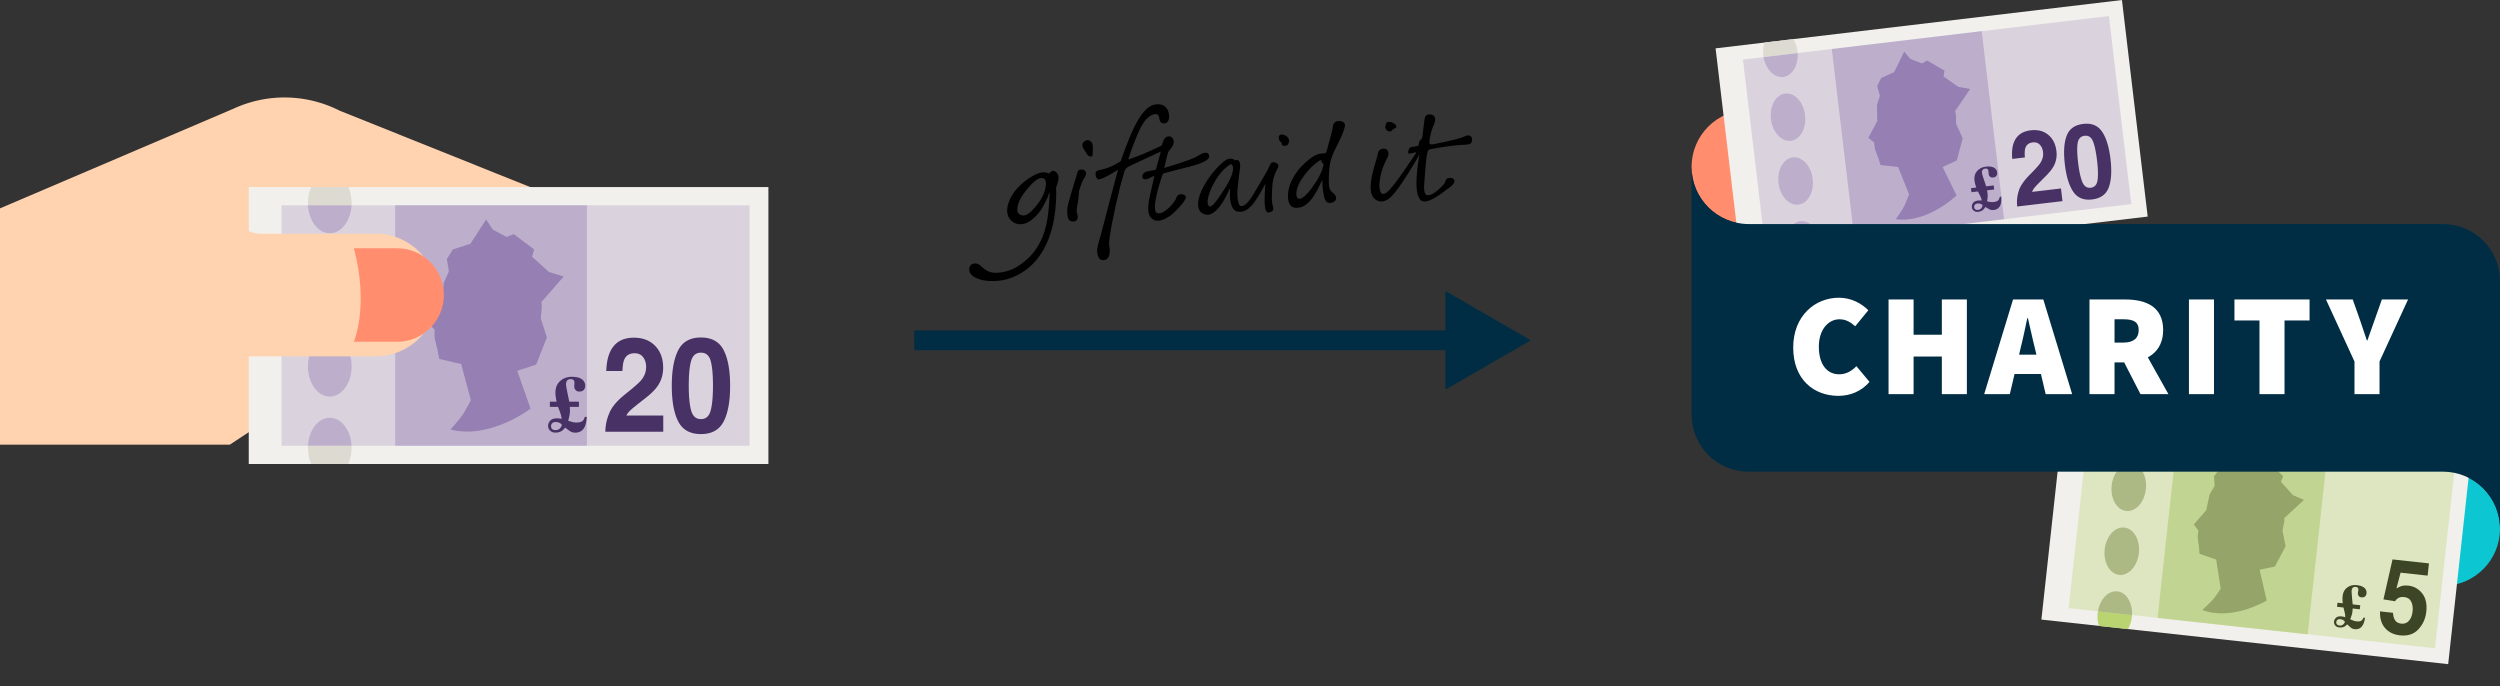 <svg version="1.1" id="Layer_1" xmlns="http://www.w3.org/2000/svg" x="0" y="0" viewBox="0 0 1137.232 312.148" xml:space="preserve"><rect x="0" y="0" width="1137.232" height="312.148" fill="#333333" stroke="none"/><style>.st1{fill:#f1f0ec}.st4{fill:#3c4525}.st6{fill:#b9d470}.st7{opacity:.5;fill:#7a8c4b}.st8{fill:#ff8d6e}.st9{opacity:.25;fill:#957eb6}.st10{opacity:.34;fill:#866cab}.st11{fill:#483165}.st12{opacity:.45;fill:#684995}.st13{fill:#dcdad1}.st14{fill:#002d43}.st16{fill:#ffd2b0}</style><path d="M1111.259 214.554c14.345 0 25.974 11.629 25.974 25.974s-11.629 25.974-25.974 25.974" fill="#0cc6d1"/><path transform="rotate(6.252 1026.81 242.787)" class="st1" d="M933.452 193.109h186.151v99.197H933.452z"/><path transform="rotate(6.252 1029.299 243.06)" opacity=".35" fill="#b9d470" d="M945.188 199.903h167.653v86.154H945.188z"/><path transform="rotate(6.252 1020.566 242.104)" fill="#c2d492" d="M985.941 198.946h68.686V285.1h-68.686z"/><path class="st4" d="M1066.021 280.536c.231.058.494.136.791.234a7.73 7.73 0 0 0-.12-1.619c-.093-.499-.317-1.435-.672-2.807l-2.917-.32.203-1.852 2.404.263a15.307 15.307 0 0 1-.131-2.054c-.002-.432.015-.814.052-1.148.196-1.789.911-3.124 2.145-4.007 1.234-.882 2.677-1.233 4.328-1.052 1.916.21 3.221.798 3.916 1.764.411.579.578 1.23.499 1.952-.067.611-.297 1.089-.692 1.435-.394.346-.948.479-1.661.401-.538-.059-.948-.282-1.232-.669-.284-.387-.397-.844-.339-1.372.007-.065.071-.47.193-1.215.043-.389.006-.692-.108-.911-.181-.329-.556-.524-1.122-.586-.479-.052-.883.051-1.213.31-.33.259-.535.75-.614 1.473-.029.269.021 1.142.151 2.619.129 1.477.245 2.662.345 3.554l3.431.376-.203 1.852-3.255-.357c-.007.065-.023.35-.049.854-.008.159-.02.317-.038.475a8.432 8.432 0 0 1-.289 1.49 37.396 37.396 0 0 1-.724 2.077c.764.337 1.279.554 1.546.649.429.15.838.247 1.23.29 1.075.118 1.858.006 2.351-.334.31-.21.621-.66.934-1.349l.689.076c-.247 1.438-.59 2.542-1.03 3.311-.829 1.422-2.054 2.043-3.676 1.866-.606-.066-1.102-.232-1.489-.495-.386-.264-1.021-.831-1.905-1.701-.584.549-1.065.916-1.441 1.101-.636.298-1.404.398-2.303.299-.694-.076-1.266-.366-1.714-.871-.449-.505-.635-1.11-.558-1.815.071-.65.385-1.23.94-1.743.556-.512 1.43-.703 2.622-.572.252.027.495.07.725.128zm-.125 3.513c.454-.394.703-.792.747-1.193.012-.112-.182-.326-.583-.644-.401-.308-.905-.495-1.511-.561-.489-.054-.895.041-1.218.284-.323.243-.509.584-.557 1.022-.063.578.127 1.01.57 1.294.241.149.532.242.874.28.665.072 1.224-.088 1.678-.482z"/><path d="M1039.05 237.605c.101-.486.118-1.148.057-1.939l8.971-8.266-5.095-2.186-5.402-6.088 1.014-2.535-6.675-6.227-2.655.727-4.621-3.153-1.966-3.879-6.631 8.128c-1.191.085-1.834.306-1.834.306l-4.516.93-2.556 3.18.242 4.504-2.258 3.823-1.52 7.16-5.679 6.502 2.099 2.672-.331 3.017.606 4.544.215 3.077 7.617 2.666 2.043 13.25s-1.763 2.656-3.051 4.347c-1.289 1.691-5.365 5.315-5.365 5.315 13.78 5.173 29.35-4.315 29.35-4.315l-3.249-13.993 6.967-1.476 4.875-9.235-1.432-7.077c-.002.003-.002.003.78-3.779z" opacity=".45" fill="#5d6b39"/><path class="st6" d="m963.71 192.488 15.511 1.7c.042-.26.086-.519.115-.785.229-2.094.004-4.09-.562-5.825l-13.196-1.446c-.929 1.571-1.581 3.471-1.811 5.565-.029.266-.043.529-.057.791z"/><path class="st7" d="M970.372 203.318c4.107.45 7.945-3.584 8.849-9.13l-15.511-1.7c-.319 5.61 2.555 10.38 6.662 10.83z"/><ellipse transform="rotate(-83.748 968.397 221.645)" class="st7" cx="968.366" cy="221.623" rx="10.832" ry="7.831"/><ellipse transform="rotate(-83.748 965.21 250.719)" class="st7" cx="965.18" cy="250.695" rx="10.832" ry="7.831"/><path class="st6" d="m969.836 279.83-15.511-1.7c-.042.26-.086.519-.115.785-.229 2.094-.004 4.089.562 5.825l13.196 1.446c.929-1.571 1.581-3.471 1.81-5.565.03-.266.043-.528.058-.791z"/><path class="st7" d="M963.174 269c-4.107-.45-7.945 3.584-8.849 9.13l15.511 1.7c.319-5.61-2.555-10.38-6.662-10.83z"/><path class="st4" d="M1088.556 278.762c.078 1.451.406 2.6.984 3.446.579.847 1.504 1.34 2.775 1.479 1.465.161 2.643-.288 3.534-1.346.892-1.057 1.433-2.451 1.622-4.184.187-1.701-.015-3.178-.604-4.429-.591-1.251-1.646-1.96-3.165-2.126-.719-.079-1.352-.048-1.898.095-.965.266-1.738.871-2.317 1.816l-5.277-.858 4.132-18.182 16.573 1.816-.61 5.562-12.301-1.348-1.877 7.17c.985-.559 1.745-.918 2.281-1.077.896-.258 1.959-.32 3.19-.186 2.489.273 4.56 1.438 6.209 3.496 1.65 2.058 2.282 4.855 1.894 8.396-.338 3.08-1.531 5.733-3.582 7.959-2.05 2.227-4.853 3.145-8.408 2.755-2.864-.314-5.123-1.423-6.777-3.325-1.653-1.903-2.412-4.429-2.277-7.578l5.899.649z"/><path class="st8" d="M795.451 101.915c-14.345 0-25.974-11.629-25.974-25.974s11.629-25.974 25.974-25.974"/><path transform="rotate(-6.783 878.72 60.178)" class="st1" d="M785.605 10.654h186.151v99.197H785.605z"/><path transform="rotate(-6.783 881.204 59.882)" class="st9" d="M797.339 16.88h167.653v86.154H797.339z"/><path transform="rotate(-6.783 872.483 60.921)" class="st10" d="M838.102 17.918h68.686v86.154h-68.686z"/><path class="st11" d="M900.67 91.172c.238.005.512.021.823.05a7.7 7.7 0 0 0-.482-1.55c-.203-.465-.633-1.326-1.288-2.583l-2.914.347-.22-1.85 2.401-.286a15.185 15.185 0 0 1-.591-1.972c-.1-.42-.169-.797-.209-1.13-.213-1.787.182-3.249 1.186-4.387 1.003-1.138 2.33-1.805 3.979-2.002 1.913-.228 3.318.051 4.213.835.531.471.84 1.068.926 1.789.073.61-.044 1.128-.35 1.554-.306.426-.815.681-1.527.765-.537.064-.987-.061-1.352-.373-.364-.313-.577-.733-.64-1.26a61.386 61.386 0 0 1-.087-1.227c-.046-.388-.15-.676-.311-.863-.251-.279-.659-.385-1.226-.318-.479.057-.849.249-1.112.576-.263.327-.352.852-.266 1.573.032.269.278 1.107.738 2.517.459 1.41.839 2.538 1.138 3.385l3.427-.408.22 1.85-3.251.387c.008.065.056.346.145.843.028.157.052.314.07.471.065.547.083 1.053.055 1.517a36.745 36.745 0 0 1-.237 2.186c.821.156 1.371.251 1.652.283.452.05.872.051 1.263.005 1.074-.128 1.812-.413 2.215-.856.254-.275.456-.783.605-1.525l.688-.082c.084 1.457-.001 2.61-.257 3.458-.487 1.572-1.54 2.454-3.161 2.647-.605.072-1.126.023-1.562-.147-.436-.17-1.182-.579-2.24-1.227-.445.667-.831 1.132-1.156 1.398-.552.434-1.278.704-2.176.811-.693.083-1.316-.071-1.867-.462-.552-.39-.869-.938-.953-1.643-.077-.649.097-1.286.523-1.91.426-.624 1.234-1.008 2.425-1.149.259-.029.505-.041.743-.037zm.671 3.45c.353-.486.506-.93.458-1.331-.013-.112-.251-.277-.713-.496-.46-.209-.993-.278-1.599-.206-.489.058-.863.242-1.123.552-.26.31-.364.684-.312 1.122.069.578.351.955.847 1.132.268.091.573.116.915.075.665-.079 1.174-.361 1.527-.848z"/><path class="st12" d="M889.729 52.456c-.012-.496-.144-1.146-.382-1.902l6.874-10.077-5.457-.98-6.637-4.712.416-2.698-7.908-4.56-2.422 1.307L869 26.806l-2.791-3.335-4.626 9.415c-1.141.352-1.718.712-1.718.712l-4.19 1.925-1.772 3.675 1.253 4.333-1.337 4.234.135 7.319-4.065 7.615 2.647 2.13.359 3.014 1.616 4.29.903 2.949 8.022.879 4.98 12.447s-1.118 2.986-1.992 4.924c-.874 1.938-4.027 6.388-4.027 6.388 14.592 1.93 27.619-10.827 27.619-10.827l-6.323-12.899 6.455-3.01 2.665-10.097-2.992-6.571-.092-3.86z"/><path class="st13" d="m802.241 25.971 15.495-1.844c-.017-.262-.033-.525-.065-.79-.249-2.092-.919-3.985-1.862-5.548l-13.182 1.569c-.55 1.74-.757 3.738-.508 5.83.031.265.077.523.122.783z"/><path class="st10" d="M811.175 35.017c4.103-.488 6.931-5.285 6.561-10.891l-15.495 1.844c.956 5.537 4.832 9.536 8.934 9.047z"/><ellipse transform="rotate(-6.783 813.352 53.233)" class="st10" cx="813.352" cy="53.303" rx="7.831" ry="10.832"/><ellipse transform="rotate(-6.783 816.811 82.274)" class="st10" cx="816.809" cy="82.344" rx="7.831" ry="10.832"/><path class="st13" d="m827.92 109.677-15.495 1.844c.017.262.033.525.065.79.249 2.091.919 3.985 1.862 5.548l13.182-1.569c.55-1.74.757-3.738.508-5.83-.031-.266-.077-.524-.122-.783z"/><path class="st10" d="M818.986 100.63c-4.102.488-6.932 5.285-6.561 10.891l15.495-1.844c-.956-5.537-4.832-9.536-8.934-9.047z"/><path class="st11" d="M918.209 87.235c.579-2.319 2.292-4.907 5.138-7.761 2.468-2.482 4.048-4.238 4.739-5.268 1.058-1.602 1.483-3.267 1.278-4.997-.168-1.407-.66-2.537-1.477-3.387s-1.883-1.197-3.197-1.041c-1.798.214-2.934 1.103-3.407 2.665-.271.903-.331 2.292-.178 4.167l-5.748.684c-.241-2.843-.049-5.188.574-7.032 1.183-3.51 3.79-5.505 7.819-5.985 3.186-.379 5.836.296 7.952 2.023 2.116 1.727 3.365 4.199 3.748 7.414.294 2.465-.111 4.732-1.214 6.804-.723 1.375-1.988 2.962-3.799 4.762l-2.148 2.142c-1.346 1.34-2.26 2.303-2.744 2.888a7.35 7.35 0 0 0-1.164 1.979l13.137-1.563.686 5.764-20.607 2.453c-.229-2.395-.025-4.631.612-6.711zm38.005-27.346c1.898 2.802 3.174 6.951 3.828 12.446.654 5.496.387 9.821-.802 12.974-1.189 3.154-3.7 4.959-7.532 5.416-3.832.457-6.696-.709-8.592-3.496-1.896-2.785-3.172-6.927-3.826-12.423-.654-5.495-.388-9.828.8-12.997 1.187-3.168 3.697-4.981 7.529-5.438 3.832-.456 6.697.717 8.595 3.518zm-8.989 22.88c.809 1.961 2.092 2.837 3.849 2.628 1.757-.209 2.788-1.361 3.093-3.454.305-2.094.23-5.054-.226-8.882-.478-4.011-1.104-6.948-1.88-8.812-.777-1.864-2.043-2.691-3.8-2.482-1.757.209-2.805 1.312-3.142 3.309-.338 1.997-.269 5 .209 9.011.456 3.828 1.089 6.721 1.897 8.682z"/><path class="st14" d="M1111.259 101.915H795.451c-14.345 0-25.974-11.629-25.974-25.974V188.58c0 14.345 11.629 25.974 25.974 25.974h315.808c14.345 0 25.974 11.629 25.974 25.974v-112.64c-.001-14.344-11.629-25.973-25.974-25.973z"/><path d="M815.721 158.085c0-14.437 9.933-22.648 20.794-22.648 5.695 0 10.33 2.649 13.377 5.695l-5.96 7.285c-2.119-1.854-4.238-3.179-7.152-3.179-5.032 0-9.403 4.635-9.403 12.45 0 8.079 3.708 12.583 9.271 12.583 3.311 0 5.959-1.723 7.814-3.709l5.959 7.152c-3.642 4.238-8.608 6.357-14.172 6.357-10.992 0-20.528-7.285-20.528-21.986zm43.366-21.853h11.391v16.026h12.848v-16.026h11.391v43.045h-11.391V162.19h-12.848v17.086h-11.391v-43.044zm56.631 0h13.774l13.112 43.045h-12.053l-4.9-20.927c-1.061-4.105-2.119-9.337-3.18-13.642h-.264c-.928 4.371-1.987 9.536-3.047 13.642l-4.9 20.927h-11.655l13.113-43.045zm-3.709 25.098h21.059v8.808h-21.059v-8.808zm38.486-25.098h16.291c9.271 0 17.218 3.179 17.218 13.907 0 10.397-7.946 14.702-17.218 14.702h-4.9v14.437h-11.391v-43.046zm15.496 19.602c4.504 0 6.887-1.987 6.887-5.695s-2.383-4.9-6.887-4.9h-4.105v10.596h4.105zm-1.258 6.026 7.682-7.55 13.973 24.966h-12.715l-8.94-17.416zm31.002-25.628h11.39v43.045h-11.39v-43.045zm32.09 9.536h-11.391v-9.536h34.171v9.536h-11.39v33.509h-11.391v-33.509zm43.214 18.674-12.979-28.211h12.186l3.178 9.006c1.061 3.245 2.119 6.225 3.245 9.602h.265c1.126-3.377 2.252-6.357 3.378-9.602l3.179-9.006h11.92l-12.979 28.211v14.834h-11.391v-14.834z" fill="#fff"/><path class="st16" d="M266.984 95.435 154.481 50.336a55.339 55.339 0 0 0-48.139-.948L0 94.781v107.497h104.528L266.984 95.435z"/><path class="st1" d="M113.155 85.09h236.387v125.967H113.155z"/><path class="st9" d="M128.077 93.371h212.897v109.405H128.077z"/><path class="st10" d="M179.762 93.371h87.222v109.405h-87.222z"/><path class="st11" d="M254.435 190.362c.3.042.643.104 1.03.186a9.88 9.88 0 0 0-.375-2.027c-.187-.616-.599-1.767-1.236-3.451h-3.726v-2.366h3.071a19.326 19.326 0 0 1-.449-2.575 12.814 12.814 0 0 1-.094-1.456c0-2.285.718-4.07 2.154-5.354 1.436-1.285 3.209-1.927 5.318-1.927 2.447 0 4.176.562 5.188 1.685.599.674.899 1.472.899 2.395 0 .781-.225 1.416-.675 1.907-.449.491-1.13.736-2.041.736-.687 0-1.236-.225-1.648-.674-.412-.449-.618-1.011-.618-1.685 0-.083.025-.603.075-1.56 0-.496-.088-.875-.262-1.135-.275-.39-.774-.585-1.498-.585-.612 0-1.108.186-1.489.559-.381.373-.572 1.021-.572 1.944 0 .343.185 1.438.553 3.285.368 1.846.677 3.326.927 4.439h4.383v2.366h-4.158c0 .083.019.445.057 1.085.012.202.018.403.018.605 0 .7-.053 1.34-.159 1.921-.106.581-.315 1.488-.627 2.721 1.011.32 1.691.522 2.041.605.562.13 1.092.195 1.592.195 1.373 0 2.346-.249 2.921-.747.362-.308.693-.919.992-1.832h.88c-.113 1.85-.393 3.29-.843 4.322-.849 1.909-2.31 2.864-4.383 2.864-.774 0-1.423-.14-1.948-.42-.524-.279-1.404-.907-2.64-1.883-.662.774-1.218 1.303-1.667 1.589-.762.464-1.717.696-2.865.696-.886 0-1.648-.287-2.284-.863-.637-.575-.955-1.313-.955-2.215 0-.83.315-1.606.946-2.33.631-.723 1.707-1.085 3.231-1.085.324.003.637.024.936.065zm.328 4.451c.518-.56.778-1.097.778-1.61 0-.143-.275-.387-.825-.732-.549-.333-1.211-.5-1.985-.5-.625 0-1.124.176-1.498.527-.374.352-.561.808-.561 1.368 0 .739.3 1.257.899 1.555.325.155.705.232 1.142.232.848.001 1.532-.279 2.05-.84z"/><path class="st12" d="M246.45 139.9c.06-.627-.009-1.466-.197-2.456l10.181-11.675-6.733-2.055-7.662-6.937.929-3.34-9.287-6.937-3.25 1.284-6.269-3.34-3.018-4.624-7.246 11.178c-1.492.272-2.273.641-2.273.641l-5.572 1.799-2.786 4.368.929 5.652-2.322 5.139-.928 9.249-6.269 8.993 3.019 3.083v3.854l1.393 5.652.696 3.854 9.983 2.312 4.412 16.443s-1.858 3.597-3.251 5.909c-1.393 2.312-6.037 7.451-6.037 7.451 18.11 4.624 36.452-9.506 36.452-9.506l-6.037-17.214 8.591-2.827 4.876-12.332-2.786-8.735c-.002-.001-.002-.001.462-4.883z"/><path class="st13" d="M140.106 93.371h19.815c.017-.334.037-.667.037-1.006 0-2.675-.561-5.163-1.516-7.275h-16.858c-.955 2.112-1.516 4.6-1.516 7.275.002.339.021.672.038 1.006z"/><path class="st10" d="M150.014 106.12c5.247 0 9.534-5.624 9.908-12.749h-19.815c.373 7.125 4.661 12.749 9.907 12.749z"/><ellipse class="st10" cx="150.014" cy="129.504" rx="9.944" ry="13.755"/><ellipse class="st10" cx="150.014" cy="166.643" rx="9.944" ry="13.755"/><path class="st13" d="M159.922 202.775h-19.815c-.017.334-.037.667-.037 1.006 0 2.675.561 5.163 1.516 7.275h16.858c.955-2.112 1.516-4.6 1.516-7.275-.002-.339-.021-.672-.038-1.006z"/><path class="st10" d="M150.014 190.027c-5.246 0-9.534 5.624-9.908 12.749h19.815c-.373-7.126-4.66-12.749-9.907-12.749z"/><path class="st11" d="M277.142 188.03c1.079-2.838 3.626-5.844 7.643-9.015 3.485-2.761 5.741-4.738 6.768-5.933 1.574-1.859 2.362-3.896 2.362-6.108 0-1.801-.451-3.298-1.354-4.493-.902-1.193-2.194-1.791-3.875-1.791-2.3 0-3.866.95-4.697 2.849-.478 1.097-.761 2.839-.85 5.228h-7.351c.123-3.622.717-6.549 1.779-8.781 2.02-4.248 5.605-6.373 10.76-6.373 4.073 0 7.314 1.249 9.723 3.745 2.408 2.496 3.613 5.8 3.613 9.911 0 3.152-.851 5.952-2.553 8.398-1.117 1.626-2.951 3.437-5.504 5.434l-3.031 2.378c-1.896 1.488-3.194 2.565-3.894 3.23a9.311 9.311 0 0 0-1.765 2.32h16.799v7.371h-26.353c.072-3.054.664-5.843 1.78-8.37zm52.028-28.778c1.973 3.817 2.959 9.24 2.959 16.269s-.986 12.441-2.959 16.239c-1.973 3.799-5.41 5.697-10.311 5.697-4.9 0-8.337-1.898-10.31-5.697-1.973-3.798-2.959-9.211-2.959-16.239s.986-12.451 2.959-16.269c1.973-3.818 5.409-5.727 10.31-5.727 4.901 0 8.338 1.909 10.311 5.727zm-14.769 27.501c.725 2.595 2.211 3.892 4.458 3.892 2.247 0 3.72-1.297 4.419-3.892.699-2.594 1.048-6.338 1.048-11.232 0-5.129-.35-8.928-1.048-11.395-.699-2.467-2.172-3.699-4.419-3.699-2.247 0-3.733 1.232-4.458 3.699-.726 2.467-1.088 6.266-1.088 11.395 0 4.894.363 8.638 1.088 11.232z"/><path class="st16" d="M118.728 106.311c-7.667 0-13.882-6.215-13.882-13.882V55.41L79.357 94.781l17.244 67.306h74.366c15.402 0 27.888-12.486 27.888-27.888s-12.486-27.888-27.888-27.888h-52.239"/><path class="st8" d="M160.988 155.459h19.663c11.742 0 21.26-9.519 21.26-21.26s-9.519-21.26-21.26-21.26h-19.663c6.972 26.181 0 42.52 0 42.52z"/><path d="M556.999 85.979c6.347-9.942 3.165-11.472 2.84-11.287-6.176 3.479-10.878 13.952-10.482 17.442.543 4.797 4.271-.879 7.642-6.155m24.047-9.126c-1.198 2.018-1.875 4.433-2.187 6.64-.162 1.167-.35 6.233-.31 6.922 0 .068.162 2.371.428 3.33.151.547 1.092 2.521-1.928 2.936-1.778.245-1.742-4.202-1.778-4.93-.068-1.551.189-7 .353-7.81.173-.828-.173.049-.5.593-.753 1.26-1.63 2.964-2.678 4.643-1.378 2.208-4.453 7.465-8.646 7.15-1.568-.118-3.164-.321-4.074-4.691-.349-1.675-.214-3.877-.179-5.2-.044-.272-.006-.585-.234-.457-1.485 3.466-6.308 13.676-11.757 11.382-2.523-1.06-3.766-4.319-.981-10.679 2.715-6.201 9.56-13.89 12.288-14.408 2.431-.462 2.684.763 2.684.763.221-.453 1.735-.398 2.068.251.442.867.739 1.016.443 3.302-.167 1.319-1.392 9.569-1.181 12.402.099 1.33.325 4.601 1.676 4.758 2.357.281 5.216-4.734 5.541-5.258.635-1.026 5.722-9.556 6.35-10.8.674-1.344 1.099-2.325 1.534-3.179.432-.853 1.745-.95 2.888-.172 1.148.778.571 1.852.18 2.512zm-107.669 4.179c-2.992.322-8.446 7.553-9.57 10.121-1.15 2.622-1.564 5.151-.2 6.207 2.822 2.19 5.741-1.524 6.598-2.387.531-.532 4.245-4.581 5.178-8.693.615-2.716.902-5.56-2.006-5.248zm1.558 32.098c-.205.37-.417.736-.636 1.098-2.204 3.659-5.096 6.924-8.681 9.279-4.857 3.185-9.417 4.411-14.513 4.349-2.961-.035-5.82-.515-8.256-2.065-1.997-1.269-2.283-3.257-1.678-4.568.842-1.827 3.465-1.649 4.582-.601 2.788 2.615 4.452 3.63 8.038 3.455 2.82-.138 5.965-1.044 8.409-2.473 14.83-8.66 14.695-24.227 15.296-33.609.063-.571-.245-.156-.35.155-.533 1.578-1.424 3.554-2.647 5.77-1.06 1.923-3.078 4.733-6.276 6.846-1.877 1.241-4.929 1.842-7.075.441-.78-.511-5.333-3.176-1.474-11.114 2.426-4.996 7.532-8.463 8.685-9.197 2.818-1.799 4.83-2.656 6.941-2.493 1.075.079 1.229.502 2.027.481.457-.535.707-.927 1.455-1.134 1.005-.16 2.198.68 2.657 2.276.459 1.596-.736 4.156-1.037 5.389.002.001 1.062 15.983-5.467 27.715zm16.896-36.009c-1.817.035-1.669 1.347-2.049 2.494-.37 1.144-3.503 11.437-3.9 13.28-.4 1.842-.67 3.503-.094 6.034.584 2.588 3.549 1.832 3.865 1.378 1.45-2.031.167-2.628.12-4.046-.037-1.482.369-3.036.676-5.043.11-.714.327-3.967.433-4.408.121-.477 1.144-4.098 2.619-6.298.631-.948 1.186-3.44-1.67-3.391zm4.947-12.036c-.249-.511-1.6-2.12-3.365-.87-2.626 1.858.401 4.428.887 5.689.484 1.257 3.109 2.314 2.726-.17-.055-.36.475-3.17-.248-4.649zm28.985 12.123c-.856.19-2.559.533-3.632.714-1.624.272-2.509 1.296-2.449 2.326.061 1.041.417 1.53 1.866 1.255 1.31-.248 2.429-1.364 3.578-1.368 0 0-2.369 9.987-2.523 11.324-.155 1.337-.856 4.998.583 7.076 3.203 4.622 9.603-.677 10.202-1.254.44-.428 4.485-3.973 5.856-6.819.695-1.444-.488-1.762-1.289-2.058-.801-.294-2.491.214-2.729 1.271-.514 2.294-6.117 8.481-8.889 7.24-3.268-1.464 2.628-17.873 2.628-17.873.702-.315 4.262-1.233 7.632-2.1 3.889-.996 15.773-3.343 13.09-6.892-1.312-1.738-4.705.908-5.855 1.461-4.119 1.975-14.203 4.875-14.203 4.875s1.307-5.898 1.733-7.061c.487-1.33 2.281-2.201 2.543-4.567.307-2.754-3.009-4.01-4.592-.995-.328.621-.778 2.326-.822 2.369-.425.408-4.086 1.872-7.689 3.587-1.134.54-7.579 2.885-7.591 2.87.008-.048 1.956-6.225 4.215-11.379 1.502-3.427 3.617-8.195 7.366-9.164 3.51-.905 1.855 2.753 3.434 3.701 2.004 1.205 3.234-.315 3.541-1.768.241-1.137.176-7.11-5.896-6.513-5.779.57-10.382 9.389-16.075 25.869-.061.066-4.582 2.986-8.332 3.738-1.855.37-2.675.532-2.92 1.193-.635 1.707.467 2.948.681 3.122 1.07 1.275 9.417-4.249 9.407-4.211-.17.225-7.019 26.32-7.074 26.625-.395 2.173-2.602 7.903-2.483 10.503.066 1.338.591 4.124 2.516 4 4.035.263 3.257-5.404 2.985-6.442-.564-2.151 2.333-16.364 4.934-26.84.531-2.135 1.62-5.642 1.809-6.475.317-1.416 1.146-2.356 2.118-2.804 0 0 14.503-6.836 14.638-6.796.005.02-2.312 8.26-2.312 8.26zm99.364 13.044c2.808 2.656 5.6.971 7.038-.19 4.409-3.544 13.498-19.704 13.498-19.704.052.54-3.787 19.072 1.345 21.126 3.29 1.315 10.952-5.221 11.829-5.825 5.057-3.492 1.959-4.767.982-4.768-2.608-.008-2.138 1.88-2.853 2.728-1.177 1.402-5.905 6.266-8.221 4.975-1.247-.698-.939-4.816-.815-5.765.728-9.81.923-11.579 1.495-13.835.321-1.255 1.848-1.222 2.784-1.392 12.629-2.333 14.893-1.392 16.469-2.16 1.25-.614 1.474-3.261-.298-3.83-.812-.256-1.838.363-3.697 1.054-1.849.684-11.169 2.744-12.538 2.948-1.262.182-1.534.004-1.841-.391-.301-.391.28-4.995 2.09-8.809.788-1.651.808-4.177-1.763-4.373-1.058-.077-1.955.225-2.357 1.126-.4.897-1.171 9.069-1.351 9.614-.182.536-1.158.957-1.372 1.889-.214.933-.066 1.514-.694 1.725-.635.215-2.373.383-3.088.555-.752.183-1.198 1.621-1.226 2.455-.025.832 1.315.338 1.962.243.739-.108 2.547-1.011 1.261.536-.488.591-9.255 14.296-12.676 17.117-3.939 3.243-3.658-3.133-3.559-4.221.595-6.502 3.44-10.865 3.848-11.9.403-1.04.571-4.124-2.787-3.442-1.058.211-1.634 1.275-1.682 1.579-.008.042-.008.068-.008.068-.342 3.046-6.173 16.707-1.775 20.867zm5.119-31.816c1.033 2.017 2.802 1.303 3.103.783.303-.517.543-.625 1.4-.97 1.573-.628-1.144-3.452-3.728-2.656-.54.167-.593.839-.593.839.071.593-.534 1.329-.182 2.004zm-31.703 15.855s1.696-1.461 2.415-1.423c.334.015-.248.939.918 1.509.618.307-.677 4.429-3.24 8.388-5.884 9.086-8.675 8.678-8.916 5.917-.499-5.757 7.117-13.218 8.823-14.391zm2.987 7.45s-.023 1.958.131 3.631c.138 1.503.649 4.646 1.179 5.663.82 1.569 2.559 1.569 3.898.799 1.752-1.008.925-2.891.256-3.518-.583-.552-1.999-1.261-2.428-3.625-.252-1.399-.045-7.71.369-9.917.269-1.433 1.189-4.463 1.914-5.893.699-1.378 4.906-9.265 4.967-11.914.025-1.155-1.165-2.113-3.11-1.911-1.945.2-2.429 1.755-2.432 2.777-.004 1.015-2.065 8.166-2.172 8.489-.17.49-.508 3.416-1.513 3.423-2.357.014-4.291.636-6.184 2.069-.968.735-4.26 3.295-6.16 5.966-.861 1.209-4.781 6.246-4.339 12.261.403 5.469 4.229 4.501 5.327 4.325 4.993-.802 8.503-9.013 9.013-10.022.902-1.784.598-1.304 1.284-2.603zm-19.669-19.978c-.366.449-.274 1.876.522 2.614.6.556.684.659.702 1.108.034.829.563.875 1.378.864.998-.014 1.813-.705 1.913-2.114.101-1.409-1.262-2.611-2.36-2.882-1.094-.274-1.681-.178-2.155.41z"/><path fill="none" stroke="#002d43" stroke-width="9" stroke-miterlimit="10" d="M415.876 154.804h248.196"/><path class="st14" d="m657.506 177.241 38.856-22.435-38.856-22.438z"/></svg>